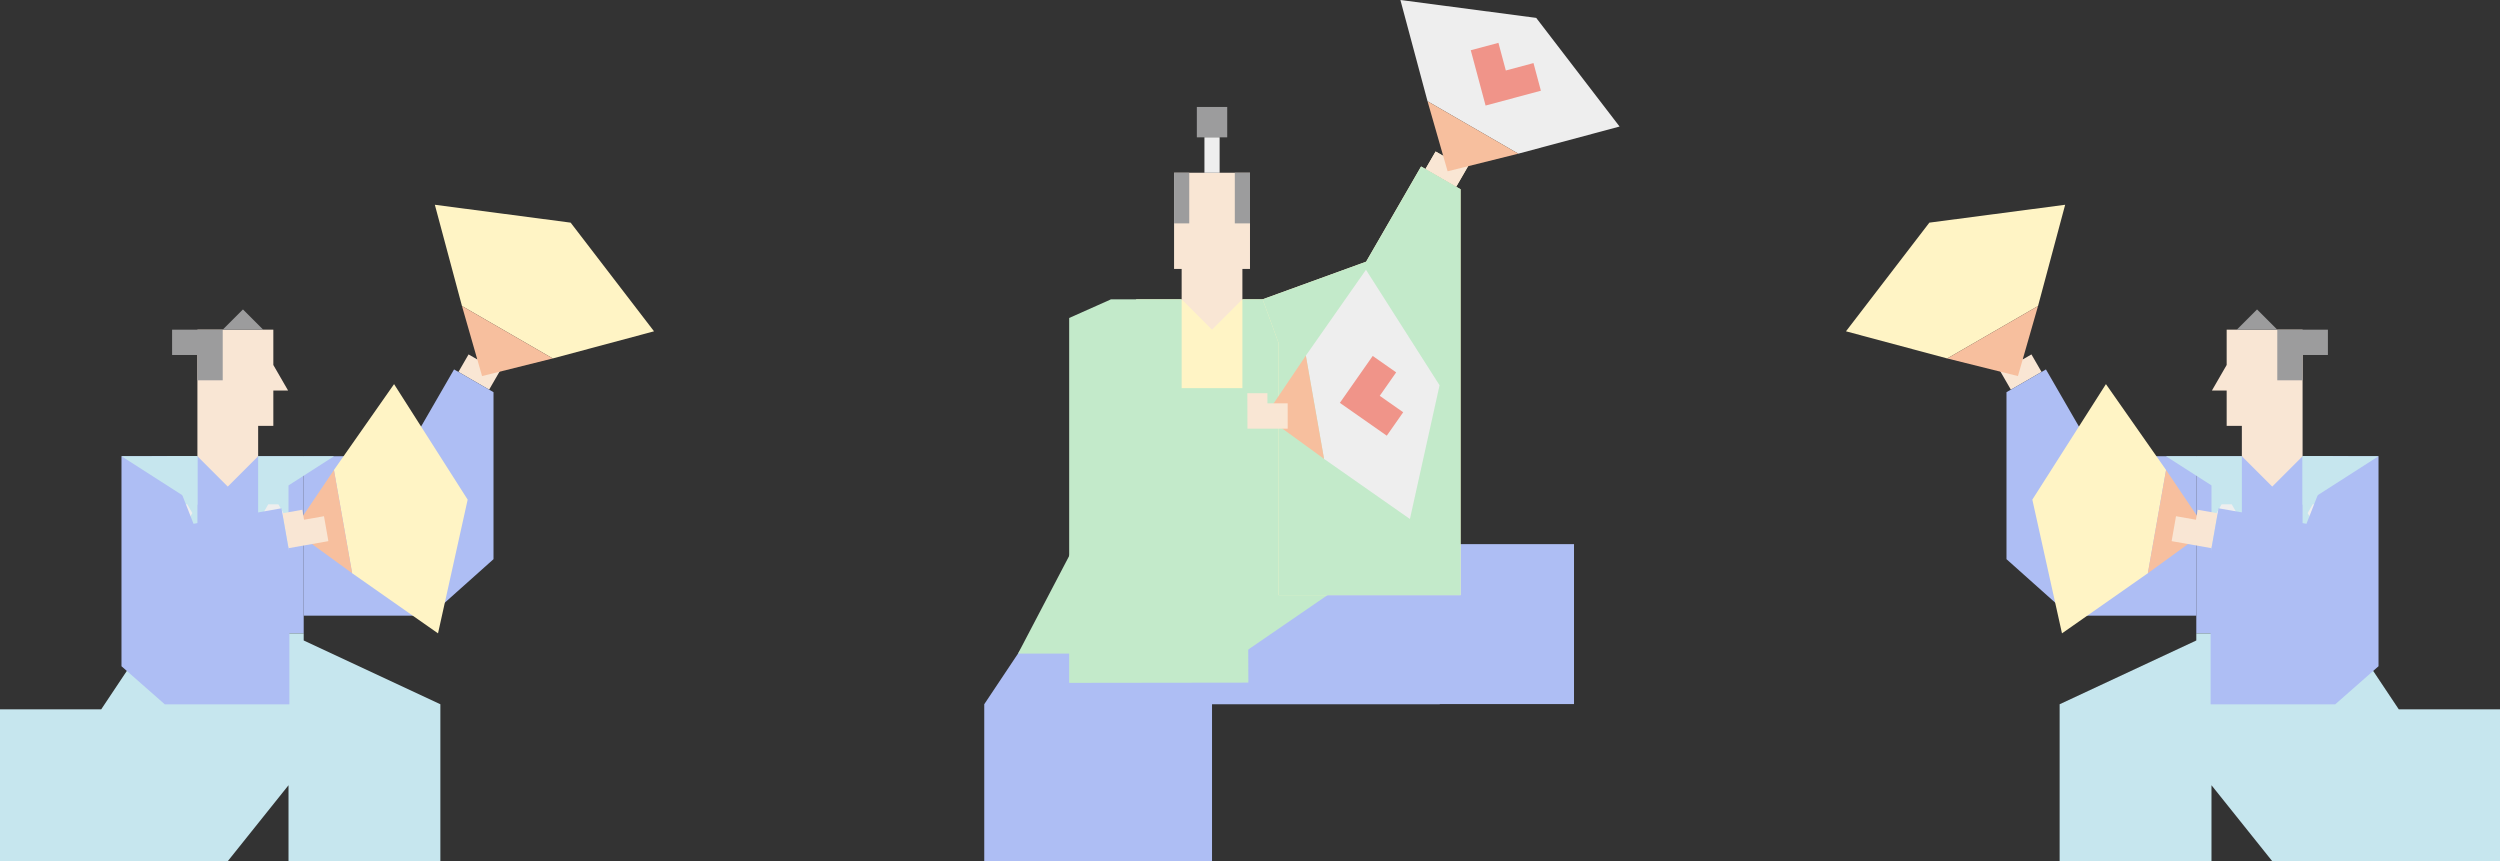 <?xml version="1.0" encoding="utf-8"?>
<!-- Generator: Adobe Illustrator 27.0.0, SVG Export Plug-In . SVG Version: 6.00 Build 0)  -->
<svg version="1.1" id="レイヤー_1" xmlns="http://www.w3.org/2000/svg" xmlns:xlink="http://www.w3.org/1999/xlink" x="0px"
	 y="0px" viewBox="0 0 474.151 163.326" style="enable-background:new 0 0 474.151 163.326;" xml:space="preserve">
<rect x="0" y="0" width="474.151" height="163.326" fill="#333333" stroke="none"/>
<style type="text/css">
	.st0{fill:#AEBEF4;}
	.st1{fill:#FFF4C5;}
	.st2{fill:#C3EACA;}
	.st3{fill:#F9E6D4;}
	.st4{fill:#EEEEEE;}
	.st5{fill:#F7BF9E;}
	.st6{fill:#F09489;}
	.st7{fill:#9C9C9D;}
	.st8{fill:#C6E6EE;}
</style>
<g>
	<g>
		<polygon class="st0" points="215.473,90.367 244.273,90.367 252.827,103.198 298.526,103.198 
			298.526,133.531 273.05,133.531 273.073,133.566 229.873,133.566 229.873,163.326 
			186.673,163.326 186.673,133.566 		"/>
		<rect x="215.473" y="56.767" class="st1" width="28.8" height="33.6"/>
		<polygon class="st2" points="193.074,123.966 210.673,90.367 210.673,56.767 224.113,56.767 
			224.113,123.966 		"/>
		<polygon class="st2" points="249.073,56.767 249.073,90.367 249.068,90.367 265.873,103.192 
			235.633,123.953 235.633,56.767 		"/>
		<g>
			<g>
				<g>
					<polygon class="st1" points="272.28,28.732 273.944,29.692 275.866,26.366 280.028,28.766 
						276.183,35.417 270.357,32.057 					"/>
					<polygon class="st1" points="239.473,56.767 259.101,49.633 269.526,31.577 277.008,35.898 
						277.008,112.867 242.485,112.867 242.485,64.868 242.433,64.886 					"/>
				</g>
				<g>
					<polygon class="st3" points="272.28,28.732 273.944,29.692 275.866,26.366 280.028,28.766 
						276.183,35.417 270.357,32.057 					"/>
					<polygon class="st2" points="239.473,56.767 259.101,49.633 269.526,31.577 277.008,35.898 
						277.008,112.867 242.485,112.867 242.485,64.868 242.433,64.886 					"/>
				</g>
			</g>
			<g>
				<polygon class="st4" points="265.601,0 270.747,19.205 287.966,29.146 307.17,24 
					291.356,3.391 				"/>
				<polygon class="st5" points="287.966,29.146 270.747,19.205 274.556,32.489 				"/>
				<polygon class="st6" points="284.191,8.122 285.596,13.367 290.842,11.961 292.247,17.207 
					281.756,20.018 278.945,9.528 				"/>
			</g>
		</g>
		<g>
			<g>
				<polygon class="st4" points="259.071,51.163 247.667,67.449 251.119,87.03 267.406,98.434 
					273.028,73.072 				"/>
				<polygon class="st5" points="251.119,87.03 247.667,67.449 239.939,78.906 				"/>
				<polygon class="st6" points="260.35,67.509 264.798,70.624 261.684,75.072 266.132,78.187 
					263.017,82.635 254.12,76.406 				"/>
			</g>
			<g>
				<polygon class="st3" points="240.38,74.578 240.381,76.5 244.222,76.501 244.225,81.305 
					236.543,81.302 236.539,74.576 				"/>
				<polygon class="st2" points="210.674,56.789 218.156,73.616 236.539,73.616 236.766,129.467 
					202.78,129.512 202.78,60.308 				"/>
			</g>
		</g>
		<g>
			<polygon class="st3" points="237.073,32.767 237.073,51.007 235.633,51.007 235.633,56.767 
				229.873,62.527 224.113,56.767 224.113,51.007 222.673,51.007 222.673,32.767 			"/>
			<g>
				
					<rect x="226.993" y="20.287" transform="matrix(-1 -4.547486e-11 4.547486e-11 -1 459.747 46.334)" class="st7" width="5.76" height="5.76"/>
				
					<rect x="222.673" y="32.767" transform="matrix(-1 -7.768643e-11 7.768643e-11 -1 448.227 75.133)" class="st7" width="2.88" height="9.6"/>
				
					<rect x="228.433" y="26.047" transform="matrix(-1 -7.579150e-11 7.579150e-11 -1 459.747 58.813)" class="st4" width="2.88" height="6.72"/>
				
					<rect x="234.193" y="32.767" transform="matrix(-1 -7.768643e-11 7.768643e-11 -1 471.267 75.133)" class="st7" width="2.88" height="9.6"/>
			</g>
		</g>
	</g>
	<g>
		<g>
			<polygon class="st3" points="92.452,64.851 90.531,68.177 88.869,67.217 86.949,70.542 
				92.768,73.902 96.608,67.251 			"/>
			<polygon class="st0" points="86.117,70.063 76.611,86.527 57.6,86.527 57.6,116.767 
				81.6,116.767 93.6,106.053 93.6,74.382 			"/>
			<g>
				<polygon class="st1" points="124.042,62.836 104.837,67.982 87.618,58.04 82.472,38.836 
					108.228,42.226 				"/>
				<polygon class="st5" points="87.618,58.04 104.837,67.982 91.428,71.325 				"/>
			</g>
		</g>
		
			<rect x="28.8" y="86.527" transform="matrix(-1 -4.522217e-11 4.522217e-11 -1 86.4 206.654)" class="st0" width="28.8" height="33.6"/>
		
			<rect x="28.8" y="86.527" transform="matrix(-1 -4.547486e-11 4.547486e-11 -1 66.24 206.654)" class="st0" width="8.64" height="33.6"/>
		<g>
			<polygon class="st8" points="57.6,121.471 57.6,120.127 54.72,120.127 54.72,92.062 
				63.36,86.527 48.96,86.527 48.96,120.127 37.44,120.127 37.44,86.527 
				31.68,86.527 31.68,120.127 28.8,120.127 19.2,134.527 0,134.527 
				0,163.326 43.2,163.326 54.72,148.927 54.72,163.326 83.52,163.326 
				83.52,133.567 			"/>
			<polygon class="st4" points="50.88,95.647 52.8,95.647 53.76,97.31 52.8,98.972 
				50.88,98.972 49.92,97.31 			"/>
			<polygon class="st4" points="33.6,95.647 35.52,95.647 36.48,97.31 35.52,98.972 
				33.6,98.972 32.64,97.31 			"/>
		</g>
		<g>
			<polygon class="st3" points="54.64,74.072 51.84,69.222 51.84,62.527 37.44,62.527 
				37.44,86.527 43.2,92.287 48.96,86.527 48.96,80.767 51.84,80.767 
				51.84,74.072 			"/>
			<polygon class="st7" points="49.92,62.527 42.24,62.527 46.08,58.687 			"/>
			<polygon class="st7" points="32.64,62.527 32.64,67.327 37.44,67.327 37.44,72.127 
				42.24,72.127 42.24,62.527 			"/>
		</g>
		<g>
			<g>
				<polygon class="st1" points="83.075,120.123 66.788,108.719 63.335,89.139 74.739,72.852 
					88.697,94.761 				"/>
				<polygon class="st5" points="63.335,89.139 66.788,108.719 55.608,100.596 				"/>
			</g>
			<polygon class="st3" points="61.447,97.906 57.665,98.572 57.332,96.682 53.55,97.349 
				54.717,103.967 62.28,102.633 			"/>
			<polygon class="st0" points="53.383,96.403 36.707,99.344 31.68,86.527 23.04,86.527 
				23.04,126.359 31.248,133.578 54.884,133.578 54.884,104.912 			"/>
		</g>
		<polygon class="st8" points="37.44,86.527 37.44,95.753 23.04,86.527 		"/>
	</g>
	<g>
		<g>
			<polygon class="st3" points="381.699,64.851 383.62,68.177 385.282,67.217 387.202,70.542 
				381.383,73.902 377.543,67.251 			"/>
			<polygon class="st0" points="388.034,70.063 397.54,86.527 416.551,86.527 416.551,116.767 
				392.551,116.767 380.551,106.053 380.551,74.382 			"/>
			<g>
				<polygon class="st1" points="350.109,62.836 369.314,67.982 386.533,58.04 391.679,38.836 
					365.924,42.226 				"/>
				<polygon class="st5" points="386.533,58.04 369.314,67.982 382.723,71.325 				"/>
			</g>
		</g>
		<rect x="416.551" y="86.527" class="st0" width="28.8" height="33.6"/>
		<rect x="436.711" y="86.527" class="st0" width="8.64" height="33.6"/>
		<g>
			<polygon class="st8" points="416.551,121.471 416.551,120.127 419.431,120.127 419.431,92.062 
				410.791,86.527 425.191,86.527 425.191,120.127 436.711,120.127 436.711,86.527 
				442.471,86.527 442.471,120.127 445.351,120.127 454.951,134.527 474.151,134.527 
				474.151,163.326 430.951,163.326 419.431,148.927 419.431,163.326 390.631,163.326 
				390.631,133.567 			"/>
			<polygon class="st4" points="423.271,95.647 421.351,95.647 420.391,97.31 421.351,98.972 
				423.271,98.972 424.231,97.31 			"/>
			<polygon class="st4" points="440.551,95.647 438.631,95.647 437.671,97.31 438.631,98.972 
				440.551,98.972 441.511,97.31 			"/>
		</g>
		<g>
			<polygon class="st3" points="419.511,74.072 422.311,69.222 422.311,62.527 436.711,62.527 
				436.711,86.527 430.951,92.287 425.191,86.527 425.191,80.767 422.311,80.767 
				422.311,74.072 			"/>
			<polygon class="st7" points="424.231,62.527 431.911,62.527 428.071,58.687 			"/>
			<polygon class="st7" points="441.511,62.527 441.511,67.327 436.711,67.327 436.711,72.127 
				431.911,72.127 431.911,62.527 			"/>
		</g>
		<g>
			<g>
				<polygon class="st1" points="391.076,120.123 407.363,108.719 410.816,89.139 399.412,72.852 
					385.454,94.761 				"/>
				<polygon class="st5" points="410.816,89.139 407.363,108.719 418.543,100.596 				"/>
			</g>
			<polygon class="st3" points="412.704,97.906 416.486,98.572 416.819,96.682 420.601,97.349 
				419.434,103.967 411.871,102.633 			"/>
			<polygon class="st0" points="420.768,96.403 437.444,99.344 442.471,86.527 451.111,86.527 
				451.111,126.359 442.903,133.578 419.267,133.578 419.267,104.912 			"/>
		</g>
		<polygon class="st8" points="436.711,86.527 436.711,95.753 451.111,86.527 		"/>
	</g>
</g>
</svg>
